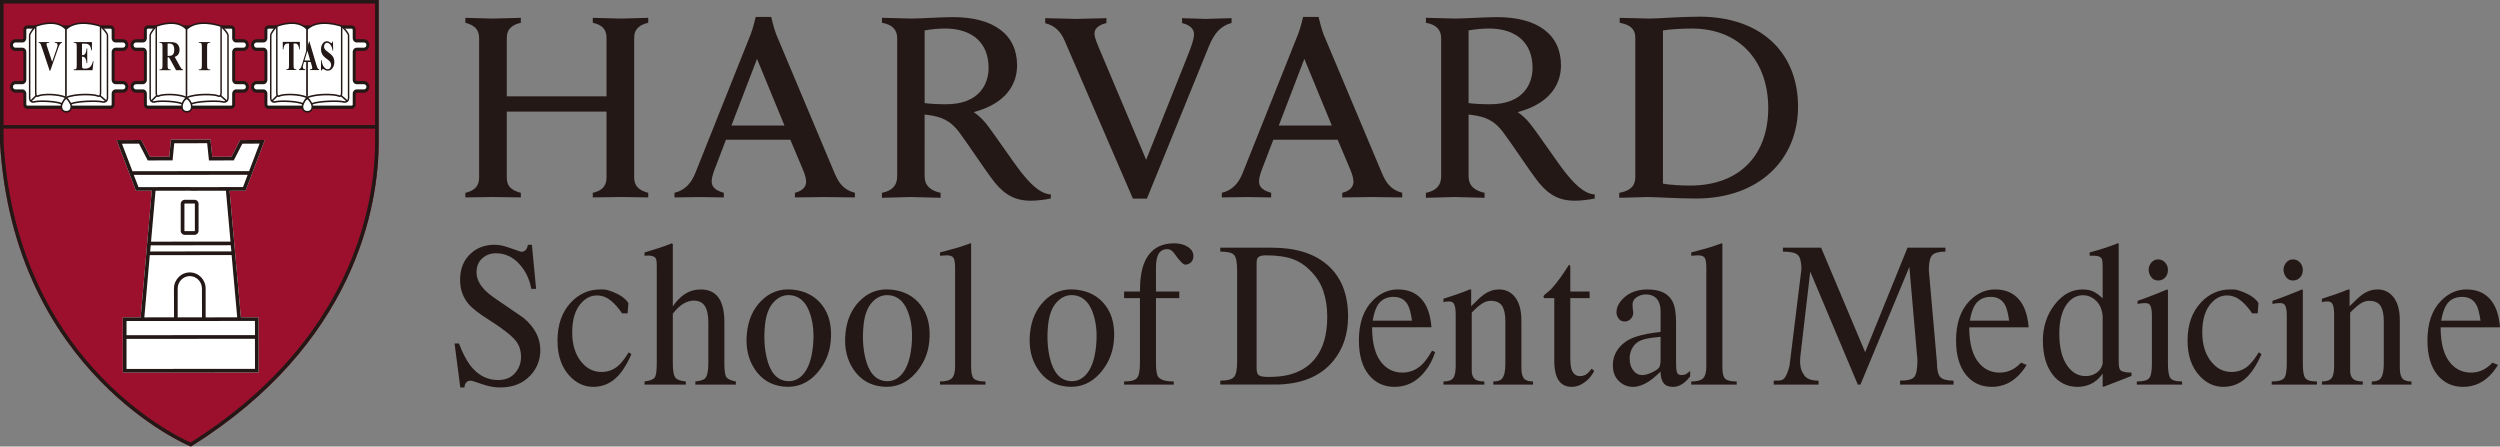 <?xml version="1.0" encoding="utf-8"?>
<!-- Generator: Adobe Illustrator 13.0.0, SVG Export Plug-In . SVG Version: 6.00 Build 14948)  -->
<!DOCTYPE svg PUBLIC "-//W3C//DTD SVG 1.1//EN" "http://www.w3.org/Graphics/SVG/1.1/DTD/svg11.dtd">
<svg version="1.1" id="图层_1" xmlns="http://www.w3.org/2000/svg" xmlns:xlink="http://www.w3.org/1999/xlink" x="0px" y="0px"
	 width="1600.002px" height="285.784px" viewBox="0 0 1600.002 285.784" enable-background="new 0 0 1600.002 285.784"
	 xml:space="preserve">
<rect x="0" y="0" width="1600.002" height="285.784" fill="#808080" stroke="none"/>
<g>
	<path fill="#9C102E" d="M0,0v1.143v89.864C8.647,238.712,121.48,285.51,121.632,285.549l0.542,0.234l0.508-0.322
		c104.045-65.206,119.689-153.02,119.664-194.455V0H0z"/>
	<g>
		<path fill="#FFFFFF" d="M155.769,52.842h-4.629c-0.884,0-1.602-0.791-1.602-1.768V33.33c0-0.986,0.718-1.777,1.602-1.777h4.629
			c1.338,0,2.52-1.152,2.549-2.627c0.039-1.533-1.069-2.783-2.437-2.783h-4.741c-0.884,0-1.602-0.791-1.602-1.768v-5.303
			c0-0.977-0.713-1.768-1.603-1.768H94.645c-0.889,0-1.602,0.791-1.602,1.768v5.303c0,0.977-0.718,1.768-1.602,1.768h-4.39
			c-1.343,0-2.515,1.152-2.549,2.637c-0.039,1.523,1.069,2.773,2.437,2.773h4.502c0.884,0,1.602,0.791,1.602,1.777v17.745
			c0,0.977-0.718,1.768-1.602,1.768h-4.39c-1.343,0-2.515,1.152-2.549,2.637c-0.039,1.533,1.069,2.773,2.437,2.773h4.502
			c0.884,0,1.602,0.791,1.602,1.777v6.836c0,0.977,0.713,1.768,1.602,1.768h53.291c0.89,0,1.603-0.791,1.603-1.768V60.03
			c0-0.986,0.718-1.777,1.602-1.777h4.741c1.367,0,2.476-1.24,2.437-2.773C158.288,53.995,157.106,52.842,155.769,52.842"/>
		<path fill="#231815" d="M147.936,69.678H94.645c-1.406,0-2.544-1.26-2.544-2.813V60.03c0-0.4-0.298-0.732-0.659-0.732h-4.502
			c-0.918,0-1.777-0.4-2.422-1.133c-0.64-0.732-0.977-1.689-0.957-2.715c0.049-2.012,1.616-3.652,3.491-3.652h4.39
			c0.361,0,0.659-0.322,0.659-0.723V33.33c0-0.4-0.298-0.732-0.659-0.732h-4.502c-0.918,0-1.777-0.4-2.422-1.133
			c-0.64-0.732-0.977-1.689-0.957-2.715c0.049-2.002,1.616-3.652,3.491-3.652h4.39c0.361,0,0.659-0.322,0.659-0.723v-5.303
			c0-1.553,1.138-2.813,2.544-2.813h53.291c1.407,0,2.545,1.26,2.545,2.813v5.303c0,0.4,0.298,0.723,0.659,0.723h4.741
			c0.918,0,1.782,0.41,2.417,1.133c0.645,0.742,0.986,1.699,0.962,2.715c-0.049,2.012-1.616,3.652-3.491,3.652h-4.629
			c-0.361,0-0.659,0.332-0.659,0.732v17.745c0,0.4,0.298,0.723,0.659,0.723h4.629c1.875,0,3.442,1.641,3.491,3.652
			c0.024,1.025-0.317,1.982-0.962,2.715c-0.635,0.732-1.499,1.133-2.417,1.133h-4.741c-0.361,0-0.659,0.332-0.659,0.732v6.836
			C150.48,68.418,149.343,69.678,147.936,69.678 M87.052,53.887c-0.864,0-1.587,0.732-1.606,1.621
			c-0.015,0.449,0.137,0.879,0.425,1.201c0.283,0.322,0.664,0.498,1.069,0.498h4.502c1.401,0,2.539,1.27,2.539,2.822v6.836
			c0,0.4,0.298,0.732,0.664,0.732h53.291c0.367,0,0.66-0.332,0.66-0.732V60.03c0-1.553,1.143-2.822,2.544-2.822h4.741
			c0.41,0,0.786-0.176,1.069-0.498c0.288-0.322,0.439-0.752,0.43-1.201c-0.024-0.889-0.747-1.621-1.611-1.621h-4.629
			c-1.401,0-2.544-1.26-2.544-2.813V33.33c0-1.553,1.143-2.813,2.544-2.813h4.629c0.864,0,1.587-0.732,1.611-1.621
			c0.01-0.449-0.142-0.879-0.43-1.211c-0.283-0.322-0.659-0.498-1.069-0.498h-4.741c-1.401,0-2.544-1.26-2.544-2.813v-5.303
			c0-0.4-0.293-0.732-0.66-0.732H94.645c-0.366,0-0.664,0.332-0.664,0.732v5.303c0,1.553-1.138,2.813-2.539,2.813h-4.39
			c-0.864,0-1.587,0.732-1.606,1.611c-0.015,0.459,0.137,0.889,0.425,1.211c0.283,0.322,0.664,0.508,1.069,0.508h4.502
			c1.401,0,2.539,1.26,2.539,2.813v17.745c0,1.553-1.138,2.813-2.539,2.813H87.052z"/>
		<path fill="#FFFFFF" d="M119.4,18.671v43.78c0,0-1.387,1.328-2.612,4.043c-3.569-1.807-14.624-2.109-17.485-1.367
			c-1.05,0.283-1.504,0.293-2.471-0.43c-0.972-0.713-0.718-3.252-0.718-3.252V22.626c0-1.67,3.882-5.898,3.882-5.898
			S112.75,11.308,119.4,18.671"/>
		<path fill="#231815" d="M117.003,67.178l-0.415-0.205c-3.457-1.758-14.473-2.051-17.178-1.328
			c-1.108,0.293-1.709,0.332-2.842-0.508c-1.143-0.84-0.962-3.32-0.923-3.73v-38.79c0-1.777,3.35-5.527,4.019-6.26l0.068-0.068
			l0.093-0.049c0.532-0.215,13.115-5.449,19.907,2.051l0.142,0.156v44.239l-0.161,0.146c-0.02,0.029-1.338,1.318-2.505,3.896
			L117.003,67.178z M104.283,64.239c4.219,0,9.644,0.479,12.285,1.592c0.967-1.992,1.973-3.184,2.358-3.604V18.876
			c-6.108-6.494-17.544-2.148-18.672-1.699c-1.548,1.699-3.667,4.463-3.667,5.439l-0.005,38.878
			c-0.073,0.732-0.044,2.363,0.508,2.773c0.825,0.615,1.133,0.615,2.104,0.361C100.152,64.375,102.047,64.239,104.283,64.239"/>
		<line fill="#FFFFFF" x1="100.372" y1="61.172" x2="96.832" y2="64.698"/>
		<polygon fill="#231815" points="97.145,65.088 96.515,64.317 100.06,60.782 100.685,61.563 		"/>
		<path fill="#FFFFFF" d="M99.996,16.728v42.228c0,1.934,0.317,3.213,2.061,2.295s11.953-1.475,17.344,1.201"/>
		<path fill="#231815" d="M119.21,62.92c-5.229-2.588-15.332-2.061-16.953-1.201c-0.806,0.43-1.426,0.469-1.904,0.137
			c-0.728-0.508-0.825-1.748-0.825-2.9V16.728h0.938v42.228c0,1.162,0.132,1.836,0.391,2.021c0.176,0.117,0.527,0.059,0.996-0.195
			c1.768-0.928,12.183-1.563,17.744,1.191L119.21,62.92z"/>
		<path fill="#FFFFFF" d="M119.4,18.671v43.78c0,0,1.572,1.328,2.979,4.043c4.059-1.807,16.66-2.109,19.912-1.367
			c1.197,0.283,1.715,0.293,2.822-0.43c1.104-0.713,0.811-3.252,0.811-3.252V22.626c0-1.67-4.424-5.898-4.424-5.898
			S126.979,11.308,119.4,18.671"/>
		<path fill="#231815" d="M122.174,67.149l-0.205-0.391c-1.333-2.578-2.842-3.877-2.856-3.896l-0.186-0.156v-0.254V18.427
			l0.161-0.156c7.695-7.471,21.963-2.256,22.559-2.031l0.094,0.029l0.068,0.068c0.766,0.732,4.584,4.482,4.584,6.279v38.79
			c0.049,0.42,0.25,2.9-1.045,3.75c-1.254,0.811-1.924,0.781-3.154,0.488c-3.096-0.723-15.688-0.43-19.639,1.328L122.174,67.149z
			 M119.874,62.208c0.439,0.42,1.597,1.621,2.71,3.652c4.512-1.719,16.637-1.973,19.805-1.23c1.123,0.254,1.514,0.254,2.486-0.381
			c0.674-0.439,0.645-2.178,0.58-2.744v-0.059V22.617c0-0.957-2.426-3.721-4.189-5.42c-1.191-0.42-14.365-4.863-21.392,1.709V62.208
			z"/>
		<line fill="#FFFFFF" x1="141.076" y1="61.172" x2="145.113" y2="64.698"/>
		<polygon fill="#231815" points="144.82,65.118 140.787,61.583 141.363,60.762 145.406,64.297 		"/>
		<path fill="#FFFFFF" d="M141.5,16.728v42.228c0,1.934-0.361,3.213-2.344,2.295s-13.623-1.475-19.756,1.201"/>
		<path fill="#231815" d="M119.571,62.93l-0.342-0.967c6.304-2.744,18.11-2.119,20.108-1.191c0.424,0.195,0.98,0.381,1.273,0.166
			c0.42-0.313,0.42-1.572,0.42-1.982V16.728h0.943v42.228c0,1.104-0.098,2.305-0.84,2.852c-0.518,0.381-1.227,0.361-2.158-0.068
			C137.115,60.87,125.553,60.333,119.571,62.93"/>
		<path fill="#FFFFFF" d="M119.586,62.94c-3.311,1.24-4.902,8.594,0,8.594S122.877,64.581,119.586,62.94"/>
		<path fill="#231815" d="M119.586,72.061c-1.953,0-3.237-1.104-3.521-3.018c-0.356-2.383,1.011-5.713,3.369-6.602l0.176-0.059
			l0.171,0.078c2.207,1.104,3.779,4.375,3.291,6.875C122.74,71.065,121.471,72.061,119.586,72.061 M119.562,63.506
			c-1.616,0.752-2.871,3.33-2.573,5.371c0.151,0.977,0.718,2.139,2.598,2.139c1.44,0,2.324-0.654,2.568-1.895
			C122.525,67.188,121.256,64.483,119.562,63.506"/>
		<path fill="#231815" d="M107.271,36.708v5.049c0,0.967,0.049,1.592,0.137,1.836c0.093,0.254,0.259,0.459,0.493,0.605
			c0.229,0.146,0.669,0.234,1.309,0.234v0.479h-7.153v-0.479c0.645,0,1.084-0.088,1.318-0.234c0.229-0.166,0.386-0.361,0.479-0.605
			c0.093-0.254,0.137-0.869,0.137-1.836V30.068c0-0.977-0.044-1.592-0.137-1.846c-0.093-0.244-0.254-0.449-0.488-0.605
			c-0.234-0.146-0.669-0.225-1.309-0.225v-0.488h6.494c1.689,0,2.925,0.146,3.706,0.449c0.786,0.303,1.431,0.859,1.919,1.67
			c0.493,0.811,0.742,1.758,0.742,2.852c0,1.328-0.371,2.422-1.113,3.291c-0.474,0.547-1.138,0.967-1.987,1.24l3.359,6.094
			c0.439,0.791,0.752,1.279,0.938,1.475c0.283,0.273,0.61,0.43,0.981,0.459v0.479h-4.404l-4.502-8.203H107.271z M107.271,27.871
			v7.891h0.586c0.957,0,1.67-0.107,2.144-0.342c0.474-0.215,0.845-0.625,1.118-1.211c0.273-0.596,0.405-1.357,0.405-2.305
			c0-1.377-0.244-2.393-0.742-3.047c-0.498-0.664-1.304-0.986-2.407-0.986H107.271z"/>
		<path fill="#231815" d="M134.523,44.433v0.479h-7.305v-0.479h0.463c0.406,0,0.732-0.098,0.982-0.293
			c0.176-0.117,0.316-0.332,0.41-0.635c0.072-0.205,0.111-0.771,0.111-1.67V29.99c0-0.928-0.039-1.504-0.111-1.729
			c-0.078-0.234-0.23-0.43-0.465-0.605c-0.225-0.176-0.537-0.264-0.928-0.264h-0.463v-0.488h7.305v0.488h-0.465
			c-0.4,0-0.732,0.098-0.977,0.273c-0.181,0.137-0.322,0.342-0.424,0.645c-0.074,0.225-0.113,0.762-0.113,1.68v11.846
			c0,0.918,0.039,1.494,0.117,1.729c0.084,0.225,0.234,0.43,0.465,0.605c0.233,0.166,0.541,0.264,0.932,0.264H134.523z"/>
		<path fill="#FFFFFF" d="M78.624,52.842h-4.629c-0.884,0-1.597-0.791-1.597-1.768V33.33c0-0.986,0.713-1.777,1.597-1.777h4.629
			c1.343,0,2.515-1.152,2.554-2.627c0.029-1.533-1.069-2.783-2.441-2.783h-4.741c-0.884,0-1.597-0.791-1.597-1.768v-5.303
			c0-0.977-0.713-1.768-1.602-1.768H17.5c-0.884,0-1.602,0.791-1.602,1.768v5.303c0,0.977-0.718,1.768-1.602,1.768h-4.39
			c-1.338,0-2.515,1.152-2.549,2.637c-0.034,1.523,1.074,2.773,2.441,2.773h4.497c0.884,0,1.602,0.791,1.602,1.777v17.745
			c0,0.977-0.718,1.768-1.602,1.768h-4.39c-1.338,0-2.515,1.152-2.549,2.637c-0.034,1.533,1.074,2.773,2.441,2.773h4.497
			c0.884,0,1.602,0.791,1.602,1.777v6.836c0,0.977,0.718,1.768,1.602,1.768h53.297c0.889,0,1.602-0.791,1.602-1.768V60.03
			c0-0.986,0.713-1.777,1.597-1.777h4.741c1.372,0,2.471-1.24,2.441-2.773C81.139,53.995,79.967,52.842,78.624,52.842"/>
		<path fill="#231815" d="M70.797,69.678H17.5c-1.401,0-2.544-1.26-2.544-2.813V60.03c0-0.4-0.293-0.732-0.659-0.732H9.8
			c-0.923,0-1.782-0.4-2.422-1.133c-0.645-0.732-0.986-1.689-0.957-2.715c0.044-2.012,1.611-3.652,3.486-3.652h4.39
			c0.366,0,0.659-0.322,0.659-0.723V33.33c0-0.4-0.293-0.732-0.659-0.732H9.8c-0.923,0-1.782-0.4-2.422-1.133
			c-0.645-0.732-0.986-1.689-0.957-2.715c0.044-2.002,1.611-3.652,3.486-3.652h4.39c0.366,0,0.659-0.322,0.659-0.723v-5.303
			c0-1.553,1.143-2.813,2.544-2.813h53.297c1.406,0,2.544,1.26,2.544,2.813v5.303c0,0.4,0.293,0.723,0.654,0.723h4.741
			c0.918,0,1.777,0.41,2.422,1.133c0.645,0.742,0.981,1.699,0.957,2.715c-0.049,2.012-1.611,3.652-3.491,3.652h-4.629
			c-0.361,0-0.654,0.332-0.654,0.732v17.745c0,0.4,0.293,0.723,0.654,0.723h4.629c1.88,0,3.442,1.641,3.491,3.652
			c0.024,1.025-0.313,1.982-0.957,2.715s-1.504,1.133-2.422,1.133h-4.741c-0.361,0-0.654,0.332-0.654,0.732v6.836
			C73.341,68.418,72.203,69.678,70.797,69.678 M9.907,53.887c-0.859,0-1.587,0.732-1.611,1.621c-0.005,0.449,0.146,0.879,0.43,1.201
			S9.39,57.208,9.8,57.208h4.497c1.401,0,2.544,1.27,2.544,2.822v6.836c0,0.4,0.293,0.732,0.659,0.732h53.297
			c0.361,0,0.659-0.332,0.659-0.732V60.03c0-1.553,1.138-2.822,2.539-2.822h4.741c0.41,0,0.791-0.176,1.074-0.498
			s0.435-0.752,0.425-1.201c-0.024-0.889-0.742-1.621-1.611-1.621h-4.629c-1.401,0-2.539-1.26-2.539-2.813V33.33
			c0-1.553,1.138-2.813,2.539-2.813h4.629c0.869,0,1.587-0.732,1.611-1.621c0.01-0.449-0.142-0.879-0.425-1.211
			c-0.283-0.322-0.664-0.498-1.074-0.498h-4.741c-1.401,0-2.539-1.26-2.539-2.813v-5.303c0-0.4-0.298-0.732-0.659-0.732H17.5
			c-0.366,0-0.659,0.332-0.659,0.732v5.303c0,1.553-1.143,2.813-2.544,2.813h-4.39c-0.859,0-1.587,0.732-1.611,1.611
			c-0.005,0.459,0.146,0.889,0.43,1.211S9.39,30.517,9.8,30.517h4.497c1.401,0,2.544,1.26,2.544,2.813v17.745
			c0,1.553-1.143,2.813-2.544,2.813H9.907z"/>
		<path fill="#FFFFFF" d="M42.447,62.657c-3.355,1.289-4.962,8.877,0,8.877C47.402,71.534,45.771,64.356,42.447,62.657"/>
		<path fill="#231815" d="M42.447,72.061c-1.969,0-3.262-1.123-3.555-3.066c-0.367-2.422,1.035-5.928,3.398-6.826l0.176-0.068
			l0.17,0.088c2.252,1.143,3.834,4.531,3.32,7.109C45.615,71.045,44.332,72.061,42.447,72.061 M42.422,63.233
			c-1.65,0.771-2.924,3.467-2.602,5.586c0.15,1.006,0.727,2.197,2.627,2.197c1.445,0,2.344-0.674,2.592-1.943
			C45.436,67.061,44.156,64.249,42.422,63.233"/>
		<path fill="#FFFFFF" d="M42.256,18.671v43.78c0,0-1.381,1.328-2.611,4.043c-3.564-1.807-14.63-2.109-17.481-1.367
			c-1.055,0.283-1.509,0.293-2.48-0.43c-0.967-0.713-0.708-3.252-0.708-3.252V22.626c0-1.67,3.882-5.898,3.882-5.898
			S35.602,11.308,42.256,18.671"/>
		<path fill="#231815" d="M39.863,67.178l-0.414-0.205c-3.457-1.758-14.474-2.051-17.179-1.328
			c-1.113,0.293-1.719,0.332-2.847-0.508c-1.138-0.84-0.962-3.32-0.923-3.73v-38.79c0-1.777,3.35-5.527,4.019-6.26l0.073-0.068
			l0.093-0.049c0.532-0.215,13.115-5.449,19.908,2.051l0.137,0.156v44.239l-0.166,0.146c-0.01,0.029-1.334,1.318-2.5,3.896
			L39.863,67.178z M27.144,64.239c4.214,0,9.64,0.479,12.286,1.592c0.967-1.992,1.972-3.184,2.357-3.604V18.876
			c-6.113-6.494-17.549-2.148-18.677-1.699c-1.543,1.699-3.667,4.463-3.667,5.439l-0.005,38.878
			c-0.068,0.732-0.039,2.363,0.508,2.773c0.825,0.615,1.133,0.615,2.104,0.361C23.013,64.375,24.907,64.239,27.144,64.239"/>
		<line fill="#FFFFFF" x1="23.228" y1="61.172" x2="19.683" y2="64.698"/>
		<polygon fill="#231815" points="20,65.088 19.375,64.317 22.915,60.782 23.545,61.563 		"/>
		<path fill="#FFFFFF" d="M22.856,16.728v42.228c0,1.934,0.313,3.213,2.056,2.295s11.959-1.475,17.344,1.201"/>
		<path fill="#231815" d="M42.065,62.92c-5.229-2.588-15.332-2.061-16.953-1.201c-0.801,0.43-1.426,0.469-1.904,0.137
			c-0.728-0.508-0.825-1.748-0.825-2.9V16.728h0.942v42.228c0,1.162,0.127,1.836,0.391,2.021c0.171,0.117,0.527,0.059,0.996-0.195
			c1.763-0.928,12.183-1.563,17.735,1.191L42.065,62.92z"/>
		<path fill="#FFFFFF" d="M42.256,18.671v43.78c0,0,1.578,1.328,2.979,4.043c4.059-1.807,16.661-2.109,19.913-1.367
			c1.196,0.283,1.714,0.293,2.822-0.43c1.104-0.713,0.811-3.252,0.811-3.252V22.626c0-1.67-4.419-5.898-4.419-5.898
			S49.834,11.308,42.256,18.671"/>
		<path fill="#231815" d="M45.029,67.149l-0.205-0.391c-1.338-2.598-2.836-3.877-2.855-3.896l-0.182-0.156V18.427l0.156-0.156
			c7.695-7.471,21.964-2.256,22.564-2.031l0.088,0.029l0.068,0.068c0.771,0.732,4.59,4.482,4.59,6.279v38.79
			c0.044,0.42,0.244,2.9-1.045,3.75c-1.255,0.811-1.924,0.781-3.154,0.488c-3.096-0.723-15.694-0.43-19.648,1.328L45.029,67.149z
			 M42.73,62.208c0.439,0.42,1.602,1.621,2.709,3.652c4.518-1.719,16.637-1.973,19.806-1.23c1.128,0.254,1.519,0.254,2.485-0.381
			c0.679-0.439,0.649-2.178,0.581-2.744l-0.005-0.059V22.617c0-0.957-2.422-3.721-4.18-5.42c-1.196-0.42-14.371-4.863-21.396,1.709
			V62.208z"/>
		<line fill="#FFFFFF" x1="63.932" y1="61.172" x2="67.97" y2="64.698"/>
		<polygon fill="#231815" points="67.677,65.118 63.639,61.583 64.225,60.762 68.263,64.297 		"/>
		<path fill="#FFFFFF" d="M64.361,16.728v42.228c0,1.934-0.361,3.213-2.344,2.295c-1.992-0.918-13.629-1.475-19.762,1.201"/>
		<path fill="#231815" d="M42.428,62.93l-0.342-0.967c6.303-2.744,18.11-2.119,20.107-1.191c0.425,0.195,0.986,0.381,1.279,0.166
			c0.42-0.313,0.42-1.572,0.42-1.982V16.728h0.938v42.228c0,1.104-0.098,2.305-0.84,2.852c-0.518,0.381-1.221,0.361-2.158-0.068
			C59.977,60.87,48.414,60.333,42.428,62.93"/>
		<path fill="#231815" d="M39.609,26.904v0.488c-0.502,0.107-0.961,0.459-1.361,1.055c-0.283,0.439-0.719,1.475-1.289,3.125
			l-4.814,13.76h-0.338l-4.79-14.316c-0.576-1.738-0.967-2.744-1.162-3.057c-0.195-0.293-0.566-0.479-1.108-0.566v-0.488h6.705
			v0.488h-0.234c-0.602,0-1.016,0.098-1.231,0.293c-0.161,0.137-0.239,0.332-0.239,0.586c0,0.156,0.029,0.352,0.084,0.566
			c0.053,0.215,0.244,0.801,0.557,1.738l2.979,8.975l2.758-7.979c0.332-0.967,0.533-1.611,0.61-1.943
			c0.079-0.332,0.112-0.605,0.112-0.84c0-0.254-0.053-0.498-0.166-0.703c-0.112-0.195-0.268-0.361-0.482-0.469
			c-0.293-0.146-0.689-0.225-1.173-0.225v-0.488H39.609z"/>
		<path fill="#231815" d="M52.472,27.939v7.334h0.278c0.889,0,1.533-0.361,1.924-1.074c0.4-0.723,0.654-1.777,0.767-3.174h0.391
			v9.434H55.44c-0.083-1.035-0.259-1.875-0.522-2.529s-0.571-1.094-0.923-1.318c-0.347-0.225-0.859-0.342-1.523-0.342v5.078
			c0,0.986,0.029,1.592,0.098,1.816c0.063,0.215,0.19,0.4,0.366,0.537c0.181,0.156,0.469,0.215,0.869,0.215h0.83
			c1.309,0,2.354-0.381,3.14-1.162s1.353-1.973,1.694-3.564h0.386l-0.635,5.723H47.145v-0.479h0.463c0.4,0,0.732-0.098,0.982-0.293
			c0.176-0.117,0.312-0.332,0.41-0.635c0.072-0.205,0.111-0.771,0.111-1.67V29.99c0-0.811-0.014-1.318-0.053-1.504
			c-0.068-0.313-0.195-0.547-0.377-0.713c-0.264-0.254-0.619-0.381-1.074-0.381h-0.463v-0.488h11.699v5.332h-0.391
			c-0.205-1.309-0.479-2.236-0.84-2.813c-0.366-0.557-0.874-0.977-1.533-1.24c-0.386-0.166-1.108-0.244-2.163-0.244H52.472z"/>
		<path fill="#FFFFFF" d="M232.908,52.842h-4.625c-0.884,0-1.602-0.791-1.602-1.768V33.33c0-0.986,0.718-1.777,1.602-1.777h4.625
			c1.342,0,2.52-1.152,2.549-2.627c0.039-1.533-1.064-2.783-2.433-2.783h-4.741c-0.884,0-1.602-0.791-1.602-1.768v-5.303
			c0-0.977-0.717-1.768-1.602-1.768h-53.296c-0.884,0-1.602,0.791-1.602,1.768v5.303c0,0.977-0.713,1.768-1.602,1.768h-4.385
			c-1.343,0-2.515,1.152-2.554,2.637c-0.034,1.523,1.074,2.773,2.441,2.773h4.497c0.889,0,1.602,0.791,1.602,1.777v17.745
			c0,0.977-0.713,1.768-1.602,1.768h-4.385c-1.343,0-2.515,1.152-2.554,2.637c-0.034,1.533,1.074,2.773,2.441,2.773h4.497
			c0.889,0,1.602,0.791,1.602,1.777v6.836c0,0.977,0.718,1.768,1.602,1.768h53.296c0.885,0,1.602-0.791,1.602-1.768V60.03
			c0-0.986,0.718-1.777,1.602-1.777h4.741c1.368,0,2.472-1.24,2.433-2.773C235.428,53.995,234.25,52.842,232.908,52.842"/>
		<path fill="#231815" d="M225.08,69.678h-53.296c-1.396,0-2.539-1.26-2.539-2.813V60.03c0-0.4-0.298-0.732-0.664-0.732h-4.497
			c-0.923,0-1.782-0.4-2.417-1.133c-0.645-0.732-0.986-1.689-0.962-2.715c0.044-2.012,1.616-3.652,3.491-3.652h4.385
			c0.366,0,0.664-0.322,0.664-0.723V33.33c0-0.4-0.298-0.732-0.664-0.732h-4.497c-0.923,0-1.782-0.4-2.417-1.133
			c-0.645-0.732-0.986-1.689-0.962-2.715c0.044-2.002,1.616-3.652,3.491-3.652h4.385c0.366,0,0.664-0.322,0.664-0.723v-5.303
			c0-1.553,1.143-2.813,2.539-2.813h53.296c1.402,0,2.545,1.26,2.545,2.813v5.303c0,0.4,0.293,0.723,0.658,0.723h4.741
			c0.918,0,1.772,0.41,2.423,1.133c0.639,0.742,0.977,1.699,0.957,2.715c-0.049,2.012-1.617,3.652-3.496,3.652h-4.625
			c-0.365,0-0.658,0.332-0.658,0.732v17.745c0,0.4,0.293,0.723,0.658,0.723h4.625c1.879,0,3.447,1.641,3.496,3.652
			c0.02,1.025-0.318,1.982-0.957,2.715c-0.645,0.732-1.505,1.133-2.423,1.133h-4.741c-0.365,0-0.658,0.332-0.658,0.732v6.836
			C227.625,68.418,226.482,69.678,225.08,69.678 M164.196,53.887c-0.869,0-1.592,0.732-1.611,1.621
			c-0.01,0.449,0.142,0.879,0.43,1.201c0.278,0.322,0.664,0.498,1.069,0.498h4.497c1.406,0,2.544,1.27,2.544,2.822v6.836
			c0,0.4,0.298,0.732,0.659,0.732h53.296c0.361,0,0.66-0.332,0.66-0.732V60.03c0-1.553,1.143-2.822,2.543-2.822h4.741
			c0.405,0,0.786-0.176,1.075-0.498c0.283-0.322,0.43-0.752,0.42-1.201c-0.02-0.889-0.742-1.621-1.611-1.621h-4.625
			c-1.4,0-2.543-1.26-2.543-2.813V33.33c0-1.553,1.143-2.813,2.543-2.813h4.625c0.869,0,1.592-0.732,1.611-1.621
			c0.01-0.449-0.137-0.879-0.42-1.211c-0.289-0.322-0.67-0.498-1.075-0.498h-4.741c-1.4,0-2.543-1.26-2.543-2.813v-5.303
			c0-0.4-0.299-0.732-0.66-0.732h-53.296c-0.361,0-0.659,0.332-0.659,0.732v5.303c0,1.553-1.138,2.813-2.544,2.813h-4.385
			c-0.869,0-1.592,0.732-1.611,1.611c-0.01,0.459,0.142,0.889,0.43,1.211c0.278,0.322,0.664,0.508,1.069,0.508h4.497
			c1.406,0,2.544,1.26,2.544,2.813v17.745c0,1.553-1.138,2.813-2.544,2.813H164.196z"/>
		<path fill="#FFFFFF" d="M196.726,62.94c-3.311,1.24-4.897,8.594,0,8.594C201.628,71.534,200.021,64.581,196.726,62.94"/>
		<path fill="#231815" d="M196.726,72.061c-1.953,0-3.232-1.104-3.516-3.018c-0.356-2.383,1.006-5.713,3.369-6.602l0.176-0.059
			l0.166,0.078c2.207,1.104,3.779,4.375,3.291,6.875C199.885,71.065,198.61,72.061,196.726,72.061 M196.706,63.506
			c-1.616,0.752-2.876,3.33-2.568,5.371c0.146,0.977,0.708,2.139,2.588,2.139c1.445,0,2.329-0.654,2.573-1.895
			C199.67,67.188,198.405,64.483,196.706,63.506"/>
		<path fill="#FFFFFF" d="M196.56,18.671v43.78c0,0-1.377,1.328-2.612,4.043c-3.564-1.807-14.624-2.109-17.48-1.367
			c-1.055,0.283-1.509,0.293-2.48-0.43c-0.962-0.713-0.708-3.252-0.708-3.252V22.626c0-1.67,3.877-5.898,3.877-5.898
			S189.909,11.308,196.56,18.671"/>
		<path fill="#231815" d="M197.033,18.447l-0.142-0.156c-6.787-7.5-19.37-2.266-19.902-2.051l-0.093,0.049l-0.068,0.068
			c-0.669,0.732-4.023,4.482-4.023,6.26v38.79c-0.039,0.41-0.22,2.891,0.923,3.73c1.133,0.84,1.738,0.801,2.847,0.508
			c2.71-0.723,13.721-0.43,17.178,1.328l0.415,0.205l0.2-0.449c1.167-2.578,2.49-3.867,2.505-3.896l0.161-0.146V39.169
			c-0.195,0.127-0.459,0.127-0.669,0c-0.083,0.049-0.171,0.068-0.273,0.068v22.989c-0.386,0.42-1.392,1.611-2.363,3.604
			c-2.642-1.113-8.066-1.592-12.285-1.592c-2.231,0-4.126,0.137-5.088,0.391c-0.967,0.254-1.279,0.254-2.1-0.361
			c-0.552-0.41-0.581-2.041-0.508-2.773V22.617c0-0.977,2.124-3.74,3.672-5.439c1.133-0.449,12.563-4.795,18.672,1.699v13.438
			c0.2-0.352,0.649-0.342,0.942-0.088V18.447z"/>
		<line fill="#FFFFFF" x1="177.536" y1="61.172" x2="173.986" y2="64.698"/>
		<polygon fill="#231815" points="174.304,65.088 173.679,64.317 177.224,60.782 177.849,61.563 		"/>
		<path fill="#FFFFFF" d="M177.155,16.728v42.228c0,1.934,0.322,3.213,2.061,2.295c1.743-0.918,11.963-1.475,17.344,1.201"/>
		<path fill="#231815" d="M196.369,62.92c-5.229-2.588-15.327-2.061-16.948-1.201c-0.806,0.43-1.431,0.469-1.904,0.137
			c-0.732-0.508-0.83-1.748-0.83-2.9V16.728h0.942v42.228c0,1.162,0.132,1.836,0.391,2.021c0.171,0.117,0.527,0.059,0.991-0.195
			c1.768-0.928,12.188-1.563,17.744,1.191L196.369,62.92z"/>
		<path fill="#FFFFFF" d="M196.56,18.671v43.78c0,0,1.577,1.328,2.979,4.043c4.058-1.807,16.66-2.109,19.917-1.367
			c1.196,0.283,1.715,0.293,2.818-0.43c1.104-0.713,0.811-3.252,0.811-3.252V22.626c0-1.67-4.42-5.898-4.42-5.898
			S204.138,11.308,196.56,18.671"/>
		<path fill="#231815" d="M223.557,61.407v-38.79c0-1.797-3.823-5.547-4.585-6.27l-0.068-0.078l-0.088-0.029
			c-0.605-0.225-14.873-5.439-22.563,2.031l-0.161,0.156v13.887c0.2-0.352,0.649-0.342,0.942-0.088v-13.32
			c7.026-6.572,20.2-2.129,21.392-1.709c1.768,1.699,4.19,4.463,4.19,5.42v38.829l0.004,0.059c0.064,0.566,0.094,2.305-0.586,2.744
			c-0.961,0.635-1.357,0.635-2.48,0.381c-3.169-0.742-15.293-0.488-19.81,1.23c-1.108-2.031-2.266-3.232-2.71-3.652V39.169
			c-0.195,0.127-0.459,0.127-0.669,0c-0.083,0.049-0.171,0.068-0.273,0.068v23.204v0.264l0.186,0.156
			c0.015,0.02,1.523,1.309,2.852,3.896l0.205,0.391l0.381-0.176c3.955-1.758,16.548-2.051,19.644-1.328
			c1.227,0.293,1.9,0.322,3.15-0.488C223.807,64.307,223.602,61.827,223.557,61.407"/>
		<line fill="#FFFFFF" x1="218.234" y1="61.172" x2="222.273" y2="64.698"/>
		<polygon fill="#231815" points="221.98,65.118 217.941,61.583 218.527,60.762 222.565,64.297 		"/>
		<path fill="#FFFFFF" d="M218.664,16.728v42.228c0,1.934-0.361,3.213-2.344,2.295c-1.987-0.918-13.623-1.475-19.761,1.201"/>
		<path fill="#231815" d="M196.735,62.93l-0.347-0.967c6.304-2.744,18.115-2.119,20.112-1.191c0.42,0.195,0.986,0.381,1.274,0.166
			c0.42-0.313,0.42-1.572,0.42-1.982V16.728h0.938v42.228c0,1.104-0.103,2.305-0.84,2.852c-0.518,0.381-1.221,0.361-2.158-0.068
			C214.274,60.87,202.717,60.333,196.735,62.93"/>
		<path fill="#231815" d="M191.911,26.816v4.873h-0.322c-0.195-1.123-0.405-1.934-0.64-2.422c-0.234-0.498-0.552-0.889-0.962-1.182
			c-0.225-0.156-0.625-0.234-1.191-0.234h-0.908v13.896c0,0.918,0.034,1.494,0.107,1.719c0.063,0.234,0.2,0.439,0.4,0.605
			c0.2,0.176,0.474,0.264,0.825,0.264h0.4v0.488h-6.372v-0.488h0.405c0.352,0,0.635-0.098,0.85-0.283
			c0.156-0.117,0.278-0.332,0.371-0.635c0.063-0.215,0.098-0.771,0.098-1.67V27.851h-0.884c-0.82,0-1.411,0.254-1.782,0.762
			c-0.522,0.723-0.854,1.748-0.986,3.076h-0.342v-4.873H191.911z"/>
		<path fill="#231815" d="M198.854,39.697h-4.297l-0.518,1.758c-0.166,0.576-0.249,1.064-0.249,1.445
			c0,0.498,0.142,0.879,0.415,1.113c0.161,0.146,0.557,0.254,1.191,0.322v0.488h-4.043v-0.488c0.435-0.098,0.791-0.371,1.074-0.801
			c0.278-0.439,0.63-1.357,1.04-2.725l4.355-14.375h0.171l4.39,14.775c0.42,1.396,0.762,2.275,1.03,2.646
			c0.205,0.273,0.488,0.43,0.864,0.479v0.488h-5.889v-0.488h0.244c0.469,0,0.801-0.098,0.991-0.293
			c0.137-0.146,0.195-0.342,0.195-0.605c0-0.166-0.015-0.332-0.049-0.498c-0.01-0.078-0.103-0.41-0.269-0.996L198.854,39.697z
			 M198.552,38.71l-1.816-6.201l-1.865,6.201H198.552z"/>
		<path fill="#231815" d="M213.117,26.396l0.098,6.006h-0.366c-0.176-1.504-0.605-2.715-1.279-3.633
			c-0.679-0.908-1.416-1.377-2.202-1.377c-0.61,0-1.094,0.244-1.45,0.732c-0.356,0.479-0.537,1.035-0.537,1.66
			c0,0.4,0.068,0.752,0.19,1.064c0.171,0.42,0.449,0.83,0.835,1.24c0.283,0.293,0.933,0.811,1.948,1.553
			c1.426,1.035,2.383,2.012,2.881,2.93c0.488,0.928,0.737,1.973,0.737,3.164c0,1.504-0.4,2.803-1.191,3.887
			s-1.797,1.621-3.018,1.621c-0.386,0-0.752-0.049-1.089-0.166c-0.342-0.117-0.767-0.332-1.284-0.645
			c-0.283-0.186-0.522-0.273-0.708-0.273c-0.156,0-0.317,0.088-0.493,0.273c-0.171,0.176-0.313,0.439-0.42,0.801h-0.332v-6.797
			h0.332c0.264,1.914,0.767,3.369,1.519,4.375c0.752,0.996,1.558,1.504,2.427,1.504c0.674,0,1.206-0.264,1.602-0.811
			c0.4-0.537,0.601-1.162,0.601-1.885c0-0.42-0.078-0.83-0.229-1.23s-0.386-0.781-0.693-1.143c-0.313-0.352-0.869-0.82-1.655-1.396
			c-1.108-0.811-1.904-1.494-2.388-2.061c-0.483-0.576-0.854-1.201-1.113-1.904c-0.264-0.693-0.391-1.465-0.391-2.305
			c0-1.436,0.352-2.656,1.064-3.662c0.713-1.016,1.611-1.523,2.69-1.523c0.396,0,0.781,0.068,1.152,0.215
			c0.278,0.107,0.62,0.303,1.03,0.596c0.4,0.283,0.684,0.43,0.845,0.43c0.156,0,0.278-0.068,0.366-0.215
			c0.093-0.146,0.176-0.479,0.254-1.025H213.117z"/>
	</g>
	<path fill="#231815" d="M0,0v1.143v89.864C8.647,238.712,121.48,285.51,121.632,285.549l0.542,0.234l0.508-0.322
		c104.045-65.206,119.689-153.02,119.664-194.455V0H0z M240.057,2.275V80.03H2.285L2.29,2.275H240.057z M121.974,283.225
		c-0.728-0.322-2.173-0.986-4.229-2.021C96.295,270.354,9.78,219.015,2.285,90.938v-8.633h237.771v8.701
		C240.031,131.866,224.793,218.478,121.974,283.225z"/>
	<polygon fill="#FFFFFF" points="157.17,122.061 166.472,97.51 169.46,89.649 169.45,89.649 169.465,89.6 153.654,89.629 
		148.171,100.323 135.846,100.372 134.699,89.327 122.071,89.327 109.4,89.366 108.336,100.323 96.017,100.352 90.44,89.6 
		79.093,89.649 74.679,89.649 74.684,89.668 74.635,89.668 87.018,122.09 96.52,122.042 97.154,122.042 90.03,203.078 
		78.604,203.117 78.648,237.228 78.648,238.41 78.648,238.41 78.648,238.449 122.066,238.449 122.066,238.458 164.143,238.41 
		165.495,238.41 165.495,238.41 165.539,238.41 165.495,203.683 165.495,203.126 165.495,203.126 165.495,203.078 154.162,203.117 
		147.311,126.27 146.945,122.1 	"/>
	<g>
		<path fill="#231815" d="M157.17,122.061l9.302-24.551l2.988-7.861h-0.01l0.015-0.049l-15.811,0.029l-5.483,10.693l-12.325,0.049
			l-1.146-11.045h-12.628L109.4,89.366l-1.064,10.957l-12.319,0.029L90.44,89.6l-11.348,0.049h-4.414l0.005,0.02h-0.049
			l12.383,32.422l9.502-0.049h0.635l-7.124,81.036l-11.426,0.039l0.044,34.111v1.182l0,0v0.039h43.418v0.01l42.076-0.049h1.353l0,0
			h0.044l-0.044-34.727v-0.557l0,0v-0.049l-11.333,0.039l-6.852-76.847l-0.365-4.17L157.17,122.061z M163.161,205.392l0.039,9.102
			h-41.129l-39.673,0.039h-1.421v-9.092h41.094l39.669-0.049H163.161z M85.606,111.915h36.465l27.096-0.049h9.336l-2.959,7.861
			l-32.354,0.039h-1.118l0,0l0,0v-0.039l-33.433,0.029l-2.183-5.615L85.606,111.915z M122.071,203.078l-8.354,0.039V184.64
			c0.01-4.365,3.486-7.92,7.754-7.93c4.273,0.01,7.754,3.564,7.764,7.93l0.045,18.115c0,0.107,0,0.215,0,0.322H122.071z
			 M163.2,236.085h-41.134l-41.089,0.039v-19.268h41.094l41.09-0.039L163.2,236.085z M151.813,203.078l-19.526,0.049h-0.674V184.64
			c0-5.674-4.551-10.293-10.143-10.303c-5.586,0.01-10.132,4.629-10.137,10.303l0.044,17.793c0,0.215,0,0.43,0,0.645l-17.813,0.039
			h-1.187l3.481-39.844h26.211l26.168-0.039l3.398,37.891L151.813,203.078z M148.082,160.91h-26.011l-24.292,0.049h-1.675
			l0.352-3.965h25.615l25.61-0.049l0.371,3.662L148.082,160.91z M147.525,154.621h-25.454l-23.774,0.049h-1.636l2.886-32.579
			l22.524-0.049v0.059l22.524-0.049l2.691,29.874L147.525,154.621z M132.58,91.651l1.156,11.045l15.875-0.029l5.488-10.693
			l8.188-0.049h2.817l-6.685,17.617h-37.35l-37.305,0.029l-6.704-17.598l10.942-0.029l5.562,10.752l15.889-0.049l1.06-10.957h10.557
			L132.58,91.651z"/>
		<path fill="#231815" d="M124.523,127.872h-6.305c-1.411,0.01-2.559,1.152-2.563,2.549v17.335c0.005,1.396,1.152,2.539,2.563,2.549
			h6.305c1.41-0.01,2.559-1.152,2.563-2.549V130.42C127.082,129.024,125.934,127.881,124.523,127.872z M118.033,130.42
			c0-0.088,0.093-0.176,0.186-0.176h6.305c0.092,0,0.186,0.088,0.186,0.176v17.335c0,0.088-0.094,0.176-0.186,0.176h-6.305
			c-0.093,0-0.186-0.088-0.186-0.176V130.42z"/>
	</g>
</g>
<g>
	<g>
		<g>
			<path fill="#231815" d="M681.325,25.937c-2.417-5.566-6.118-9.619-12.402-11.074V11.63c3.901,0,16.885,0.479,19.868,0.479
				c2.749,0,15.317-0.479,19.326-0.479v3.154c-3.555,0.723-7.637,2.793-7.637,6.602c0,2.705,1.602,6.426,4.59,13.408l28.478,67.452
				l26.953-67.579c2.1-5.469,3.672-9.648,3.672-12.881c0-3.594-3.193-6.025-7.656-7.002V11.63c3.564,0,12.236,0.479,14.99,0.479
				c2.5,0,12.798-0.479,16.709-0.479v3.057c-6.719,1.895-10.83,5.918-14.561,15.029l-39.629,97.403h-8.966L681.325,25.937z"/>
			<path fill="#231815" d="M297.825,123.418c5.171-1.23,8.809-3.682,8.809-9.795V24.345c0-5.859-3.384-8.301-8.809-9.766v-3.164
				c2.715,0,14.414,0.469,17.266,0.469c3.276,0,15.542-0.469,18.237-0.469v3.164c-5.166,1.221-8.988,3.662-8.988,9.766v37.296
				h63.843V24.345c0-6.104-3.403-8.545-8.799-9.766v-3.164c2.695,0,14.746,0.469,18.018,0.469c2.832,0,14.795-0.469,17.472-0.469
				v3.164c-5.177,1.221-9.005,3.662-9.005,9.766v89.278c0,5.869,3.594,8.32,9.005,9.795v2.92c-2.677,0-14.64-0.244-17.472-0.244
				c-3.271,0-15.322,0.244-18.018,0.244v-2.92c5.137-1.23,8.799-3.682,8.799-9.795V71.436H324.34v42.188
				c0,6.113,3.584,8.32,8.988,9.795v2.92c-2.695,0-14.961-0.244-18.237-0.244c-2.852,0-14.551,0.244-17.266,0.244V123.418z"/>
			<path fill="#231815" d="M1064.293,117.53c3.999,0.762,11.392,1.24,17.217,1.24c32.999,0,50.167-20.693,50.167-49.551
				c0-29.913-18.12-50.958-48.966-50.958c-6.299,0-14.175,0.479-18.418,1.211V117.53z M1036.329,123.418
				c6.626-1.23,10.278-3.975,10.278-10.273v-88.8c0-6.123-3.594-8.545-10-9.766v-3.164c3.682,0,15.688,0.469,19.023,0.469
				c5.361,0,20.342-1.221,31.997-1.221c39.273,0,63.121,22.842,63.121,57.599c0,33.77-24.814,58.789-65.309,58.789
				c-11.675,0-25.522-0.957-30.942-0.957c-3.296,0-14.492,0.488-18.169,0.488V123.418z"/>
			<path fill="#231815" d="M591.759,65.977c3.501,0.488,8.667,0.742,13.794,0.742c20.66,0,27.145-12.393,27.145-23.331
				c0-15.547-9.932-25.146-28.028-25.146c-3.726,0-9.16,0.498-12.91,1.23V65.977z M591.759,112.813
				c0,5.928,3.608,9.131,10.225,10.605v3.164c-3.687,0-15.703-0.488-19.16-0.488c-2.915,0-14.697,0.488-18.379,0.488v-3.164
				c6.143-1.221,9.766-4.424,9.766-10.605V24.648c0-5.42-2.813-8.848-9.756-10.068v-3.184c3.691,0,15.332,0.488,18.599,0.488
				c5.405,0,20.718-0.938,26.754-0.938c26.416,0,41.123,11.377,41.123,30.859c0,15.333-10.972,25.655-27.809,29.933
				c0,0,3.818,2.314,7.657,6.982c4.663,5.703,17.529,24.883,22.734,31.465c5.195,6.572,11.87,13.926,18.999,14.258v2.588
				c-3.418,0.771-8.892,1.426-13.066,1.426c-9.009,0-16.157-3.281-23.115-12.061c-5.996-7.627-16.49-23.818-22.5-31.826
				c-3.838-5.078-8.468-9.063-16.969-10.518c-1.67-0.303-3.247-0.537-5.103-0.742V112.813z"/>
			<path fill="#231815" d="M939.897,65.977c3.53,0.488,8.667,0.742,13.799,0.742c20.664,0,27.129-12.393,27.129-23.331
				c0-15.547-9.937-25.146-27.998-25.146c-3.76,0-9.17,0.498-12.93,1.23V65.977z M939.897,112.813
				c0,5.928,3.604,9.131,10.234,10.605v3.164c-3.687,0-15.684-0.488-19.136-0.488c-2.974,0-14.717,0.488-18.418,0.488v-3.164
				c6.133-1.221,9.766-4.424,9.766-10.605V24.648c0-5.42-2.842-8.848-9.746-10.068v-3.184c3.705,0,15.308,0.488,18.604,0.488
				c5.405,0,20.713-0.938,26.714-0.938c26.465,0,41.118,11.377,41.118,30.859c0,15.333-10.938,25.655-27.788,29.933
				c0,0,3.838,2.314,7.646,6.982c4.707,5.703,17.573,24.883,22.755,31.465c5.219,6.572,11.885,13.926,18.975,14.258v2.588
				c-3.364,0.771-8.867,1.426-13.004,1.426c-9.027,0-16.205-3.281-23.149-12.061c-5.996-7.627-16.45-23.818-22.51-31.826
				c-3.843-5.078-8.457-9.063-16.938-10.518c-1.694-0.303-3.257-0.537-5.122-0.742V112.813z"/>
			<path fill="#231815" d="M502.07,80.362l-17.583-42.677l-16.372,42.677H502.07z M431.67,123.399
				c6.992-1.709,10.825-6.416,13.374-12.734l35.366-88.634c1.499-3.662,3.252-11.211,3.252-11.211h9.893
				c0,0,1.772,7.559,3.242,11.24l37.369,88.858c2.666,6.123,5.552,10.527,12.974,12.48l-0.01,2.949
				c-4.048,0-16.632-0.234-19.493-0.234c-2.842,0-14.854,0.234-18.896,0.234l0.02-2.949c5.439-1.387,7.154-4.277,7.154-7.07
				c0-2.373-0.938-5.049-2.08-7.822l-8.038-19.092h-41.172l-7.358,19.209c-0.825,2.178-1.797,5.244-1.797,7.314
				c0,3.203,1.606,5.752,7.773,7.461l-0.01,2.949c-3.652,0-13.311-0.234-15.576-0.234l-15.992,0.234L431.67,123.399z"/>
			<path fill="#231815" d="M852.377,80.362l-17.593-42.677l-16.362,42.677H852.377z M781.976,123.399
				c6.987-1.709,10.84-6.416,13.369-12.734l35.372-88.634c1.514-3.662,3.281-11.211,3.281-11.211h9.893c0,0,1.748,7.559,3.218,11.24
				l37.383,88.858c2.642,6.123,5.552,10.527,12.949,12.48l-0.015,2.949c-4.033,0-16.621-0.234-19.502-0.234
				c-2.817,0-14.824,0.234-18.867,0.234v-2.949c5.469-1.387,7.158-4.277,7.158-7.07c0-2.373-0.923-5.049-2.041-7.822l-8.066-19.092
				h-41.182l-7.359,19.209c-0.824,2.178-1.801,5.244-1.801,7.314c0,3.203,1.611,5.752,7.783,7.461v2.949
				c-3.672,0-13.307-0.234-15.592-0.234l-15.991,0.234L781.976,123.399z"/>
		</g>
		<path fill="#231815" d="M340.418,156.662l2.687,28.193h-3.058c-1.143-6.094-3.584-11.25-7.334-15.488
			c-4.232-4.854-9.365-7.275-15.396-7.275c-3.345,0-6.235,1.084-8.677,3.242c-2.446,2.158-3.667,5.186-3.667,9.063
			c0,5.381,3.501,10.586,10.508,15.615c6.519,4.502,13.081,9.004,19.679,13.506c7.09,5.996,10.635,12.832,10.635,20.508
			c0,6.27-2.08,11.65-6.236,16.152c-4.805,5.206-11.323,7.804-19.551,7.804c-3.589,0-7.456-0.723-11.611-2.178
			s-6.602-2.188-7.334-2.188c-1.221,0-2.158,0.439-2.813,1.328c-0.654,0.879-0.977,1.895-0.977,3.037h-2.69l-3.667-28.185h2.813
			c2.28,5.996,4.688,10.674,7.212,14.023c4.805,6.27,10.757,9.396,17.843,9.396c4.643,0,8.252-1.475,10.814-4.435
			c2.568-2.949,3.854-6.367,3.854-10.254c0-4.063-1.061-7.451-3.18-10.186c-2.686-3.447-8.271-7.861-16.743-13.242
			c-6.685-4.141-11.245-7.676-13.687-10.586c-3.589-4.238-5.381-9.346-5.381-15.352c0-7.148,2.28-12.793,6.846-16.943
			c4.072-3.701,9.165-5.557,15.278-5.557c2.524,0,5.21,0.488,8.066,1.455c2.847,0.977,5.825,1.982,8.921,3.047
			c1.465,0,2.564-0.576,3.301-1.719c0.488-0.713,0.811-1.631,0.977-2.783H340.418z"/>
		<path fill="#231815" d="M470.933,244.143v1.982h-25.908v-1.982c3.34-0.352,5.459-1.055,6.353-2.119
			c1.304-1.494,1.958-4.63,1.958-9.396v-26.201c0-4.678-0.732-8.184-2.202-10.527c-1.465-2.334-3.867-3.506-7.207-3.506
			c-2.041,0-4.16,0.625-6.357,1.855s-4.521,3.398-6.969,6.484v31.895c0,4.766,0.611,7.853,1.836,9.269
			c0.977,1.143,3.135,1.895,6.476,2.246v1.982h-26.397v-1.982c3.424-0.439,5.582-1.279,6.48-2.51
			c0.893-1.24,1.342-4.239,1.342-9.005v-62.334c0-2.559-0.209-4.189-0.619-4.893c-0.748-1.24-2.363-1.855-4.844-1.855l-2.359,0.137
			v-2.119c2.871-0.889,5.602-1.729,8.184-2.52c2.584-0.791,5.68-1.895,9.293-3.311l0.609,0.4v39.971
			c2.363-3.535,5.016-6.221,7.945-8.076c2.935-1.855,6.235-2.783,9.902-2.783c5.049,0,8.838,1.729,11.367,5.166
			c2.52,3.438,3.789,8.73,3.789,15.879v26.338c0,4.59,0.425,7.5,1.279,8.741C465.742,242.6,467.754,243.528,470.933,244.143z"/>
		<path fill="#231815" d="M589.41,195.5c-4.487-5.957-10.82-9.336-19.009-10.146c-7.944-0.791-14.697,1.65-20.254,7.314
			c-5.19,5.264-8.213,12.158-9.058,20.693c-0.898,9.063,0.85,16.807,5.249,23.242c4.395,6.437,10.483,10.04,18.267,10.812
			c8.516,0.85,15.684-2.09,21.509-8.79c4.99-5.732,7.861-12.373,8.613-19.941C595.665,209.181,593.897,201.457,589.41,195.5z
			 M583.399,221.427c-0.859,8.623-3.115,14.844-6.768,18.662c-2.827,2.921-6.147,4.181-9.956,3.81
			c-6.406-0.635-10.703-5.597-12.891-14.884c-1.509-6.279-1.88-13.252-1.118-20.908c0.654-6.592,2.539-11.543,5.645-14.834
			c3.115-3.291,6.694-4.736,10.752-4.336c5.43,0.537,9.39,3.955,11.875,10.254C583.429,205.48,584.249,212.892,583.399,221.427z"/>
		<path fill="#231815" d="M707.512,195.5c-4.482-5.957-10.82-9.336-19.009-10.146c-7.944-0.791-14.702,1.65-20.254,7.314
			c-5.19,5.264-8.208,12.158-9.058,20.693c-0.898,9.063,0.85,16.807,5.249,23.242c4.39,6.437,10.483,10.04,18.267,10.812
			c8.516,0.85,15.684-2.09,21.51-8.79c4.99-5.732,7.861-12.373,8.613-19.941C713.771,209.181,712,201.457,707.512,195.5z
			 M701.501,221.427c-0.859,8.623-3.11,14.844-6.768,18.662c-2.827,2.921-6.147,4.181-9.956,3.81
			c-6.406-0.635-10.703-5.597-12.891-14.884c-1.509-6.279-1.88-13.252-1.118-20.908c0.654-6.592,2.539-11.543,5.649-14.834
			c3.105-3.291,6.689-4.736,10.742-4.336c5.435,0.537,9.395,3.955,11.88,10.254C701.53,205.48,702.352,212.892,701.501,221.427z"/>
		<path fill="#231815" d="M526.328,195.5c-4.486-5.957-10.82-9.336-19.014-10.146c-7.944-0.791-14.697,1.65-20.254,7.314
			c-5.19,5.264-8.208,12.158-9.058,20.693c-0.898,9.063,0.85,16.807,5.249,23.242c4.395,6.437,10.483,10.04,18.271,10.812
			c8.512,0.85,15.68-2.09,21.504-8.79c4.99-5.732,7.861-12.373,8.613-19.941C532.584,209.181,530.811,201.457,526.328,195.5z
			 M520.313,221.427c-0.854,8.623-3.109,14.844-6.762,18.662c-2.832,2.921-6.148,4.181-9.962,3.81
			c-6.401-0.635-10.703-5.597-12.891-14.884c-1.509-6.279-1.88-13.252-1.118-20.908c0.654-6.592,2.539-11.543,5.649-14.834
			s6.694-4.736,10.747-4.336c5.43,0.537,9.391,3.955,11.881,10.254C520.342,205.48,521.162,212.892,520.313,221.427z"/>
		<path fill="#231815" d="M601.603,246.125v-1.982c3.677,0,6.206-0.684,7.583-2.051c1.382-1.367,2.07-3.858,2.07-7.481v-63.125
			c0-3.174-0.326-5.313-0.977-6.416c-0.654-1.104-2.162-1.66-4.521-1.66l-4.155,0.273v-2.119c6.192-1.68,10.226-2.783,12.101-3.311
			c0.487-0.176,2.93-1.016,7.334-2.52h0.487v79.248c0,3.809,0.61,6.29,1.831,7.433c1.227,1.152,3.668,1.729,7.335,1.729v1.982
			H601.603z"/>
		<path fill="#231815" d="M754.734,186.574v4.238h-14.907v41.553c0,4.59,0.488,7.539,1.465,8.868c1.465,1.943,4.766,2.91,9.902,2.91
			v1.982h-31.778v-1.982c4.156,0,6.885-0.703,8.189-2.119c1.299-1.406,1.953-4.63,1.953-9.659v-41.553h-10.143v-4.238h10.143
			c0-7.676,0.894-13.721,2.69-18.135c3.418-8.467,9.854-12.705,19.307-12.705c3.506,0,6.416,0.771,8.74,2.324
			c2.324,1.533,3.486,3.457,3.486,5.752c0,1.768-0.527,3.135-1.582,4.102c-1.055,0.977-2.271,1.455-3.647,1.455
			c-1.299,0-3.53-2.246-6.689-6.748c-1.46-2.119-3.042-3.174-4.741-3.174c-2.92,0-4.946,1.318-6.079,3.965
			c-0.815,1.943-1.216,4.551-1.216,7.813v15.352H754.734z"/>
		<path fill="#231815" d="M781.004,246.125v-2.51c4.565,0,7.495-0.791,8.804-2.383c1.299-1.593,1.953-4.767,1.953-9.532v-58.76
			c0-5.029-0.635-8.271-1.895-9.727c-1.265-1.455-4.219-2.188-8.862-2.188v-2.51h32.998c15.074,0,26.852,3.613,35.323,10.85
			c8.96,7.676,13.442,18.75,13.442,33.223c0,11.201-3.135,20.645-9.409,28.32c-8.311,10.147-20.859,15.216-37.642,15.216H781.004z
			 M804.227,168.576v67.227c0,2.207,0.488,3.662,1.465,4.375c0.982,0.704,2.936,1.056,5.865,1.056c5.297,0,9.697-0.439,13.203-1.329
			c7.007-1.758,12.549-5.107,16.621-10.049c5.381-6.445,8.066-15.488,8.066-27.139c0-6.084-0.854-11.621-2.568-16.611
			c-1.709-4.98-4.644-9.453-8.799-13.428c-3.257-3.174-6.719-5.43-10.386-6.748c-4.565-1.68-10.474-2.52-17.726-2.52
			c-2.523,0-4.194,0.537-5.01,1.592C804.471,165.617,804.227,166.808,804.227,168.576z"/>
		<path fill="#231815" d="M916.504,224.425l1.957,0.928c-1.387,4.619-3.627,8.838-6.723,12.646
			c-5.215,6.397-11.611,9.591-19.19,9.591c-6.924,0-12.466-2.617-16.621-7.833c-4.155-5.215-6.235-12.51-6.235-21.885
			c0-11.045,2.939-19.541,8.804-25.459c4.722-4.775,10.103-7.168,16.133-7.168c6.108,0,10.958,1.855,14.542,5.566
			c3.994,4.053,6.313,10.273,6.967,18.662h-38.008c0,10.635,2.197,18.389,6.597,23.262c3.423,3.818,7.7,5.723,12.837,5.723
			c4.723,0,8.877-1.699,12.461-5.078C912.064,231.417,914.223,228.429,916.504,224.425z M878.495,205.236h25.177
			c-0.65-4.59-1.51-7.9-2.568-9.932c-1.875-3.525-4.928-5.293-9.166-5.293c-3.662,0-6.582,1.123-8.74,3.379
			C881.039,195.636,879.472,199.591,878.495,205.236z"/>
		<path fill="#231815" d="M931.646,234.22v-32.822c0-3.711-0.449-6.133-1.348-7.285c-0.566-0.791-1.543-1.182-2.93-1.182
			c-1.709,0-2.891,0.176-3.545,0.527v-2.256c6.03-1.855,11.65-3.838,16.865-5.957h0.859v10.723c3.828-3.877,6.641-6.436,8.428-7.676
			c2.935-2.031,6.069-3.047,9.414-3.047c3.667,0,6.724,1.24,9.165,3.711c3.423,3.438,5.132,8.818,5.132,16.143v30.313
			c0,3.174,0.532,5.421,1.592,6.749c1.055,1.318,3.013,1.982,5.864,1.982v1.982h-25.42v-1.982c2.607,0,4.438-0.566,5.498-1.719
			c1.47-1.68,2.202-4.806,2.202-9.396v-27.666c0-4.229-0.693-7.432-2.08-9.59c-1.387-2.168-3.828-3.242-7.334-3.242
			c-1.875,0-3.745,0.615-5.62,1.846c-1.875,1.24-4.033,3.135-6.479,5.693v37.188c0,2.305,0.591,4.024,1.777,5.167
			c1.177,1.152,3.276,1.719,6.289,1.719v1.982h-26.152v-1.982c2.944,0,4.98-0.684,6.118-2.051S931.646,238.097,931.646,234.22z"/>
		<path fill="#231815" d="M1017.35,186.574v4.238h-12.344v37.949c0,3.359,0.244,5.84,0.732,7.432
			c0.98,3.008,2.813,4.513,5.502,4.513c1.793,0,3.34-0.548,4.645-1.632c0.732-0.635,1.67-1.68,2.813-3.135l1.587,1.475
			c-1.465,2.939-3.525,5.372-6.173,7.296c-2.65,1.914-5.355,2.881-8.129,2.881c-3.418,0-6.07-1.152-7.939-3.457
			c-2.203-2.734-3.301-7.208-3.301-13.399v-39.922h-6.48l-0.488-0.938c0-0.527,0.815-1.406,2.446-2.646
			c1.055-0.791,2.032-1.68,2.93-2.646c1.875-2.119,3.712-4.424,5.499-6.895c1.387-1.943,3.223-4.688,5.502-8.223
			c0.572,0,0.855,0.576,0.855,1.729v15.381H1017.35z"/>
		<path fill="#231815" d="M1081.725,237.394v3.487c-2.217,2.861-4.429,4.785-6.641,5.762c-1.396,0.625-2.832,0.947-4.307,0.947
			c-2.051,0-3.652-0.41-4.795-1.211c-2.139-1.523-3.203-4.385-3.203-8.585c-3.003,2.95-5.64,5.138-7.91,6.573
			c-3.413,2.148-6.66,3.223-9.741,3.223c-3.491,0-6.514-1.24-9.067-3.721c-2.559-2.471-3.833-5.831-3.833-10.079
			c0-6.016,2.603-10.967,7.817-14.854c3.589-2.656,9.614-5.059,22.734-6.514v-12.988c0-4.15-1.094-7.168-3.276-9.023
			c-1.621-1.328-3.643-1.982-6.069-1.982c-2.188,0-4.17,0.596-5.947,1.787c-1.782,1.191-2.671,2.754-2.671,4.697
			c0,0.879,0.044,1.787,0.146,2.705c0.098,0.928,0.21,1.748,0.342,2.451c0,1.504-0.532,2.832-1.592,3.975
			c-1.06,1.152-2.363,1.719-3.906,1.719c-1.714,0-3.018-0.645-3.911-1.914c-0.898-1.279-1.348-2.588-1.348-3.906
			c0-3.262,1.548-6.357,4.648-9.268c3.828-3.613,8.921-5.43,15.273-5.43c7.9,0,13.198,2.529,15.889,7.568
			c1.548,2.92,2.324,7.471,2.324,13.662v25.869c0,2.744,0.181,4.707,0.547,5.908c0.366,1.191,1.367,1.787,2.998,1.787
			c1.138,0,2.114-0.234,2.93-0.693C1079.972,238.878,1080.826,238.234,1081.725,237.394z M1062.779,230.021v-14.473
			c-8.066,0.859-13.647,1.436-16.743,5.264c-2.036,2.49-3.057,5.342-3.057,8.545s0.776,5.781,2.324,7.744s3.462,2.939,5.742,2.939
			c1.226,0,2.568-0.264,4.033-0.801c1.47-0.527,2.646-1.064,3.545-1.602c1.792-0.889,2.935-1.846,3.423-2.871
			S1062.779,232.16,1062.779,230.021z"/>
		<path fill="#231815" d="M1082.394,246.125v-1.982c3.682,0,6.206-0.684,7.589-2.051c1.376-1.367,2.064-3.858,2.064-7.481v-63.125
			c0-3.174-0.322-5.313-0.977-6.416c-0.648-1.104-2.158-1.66-4.521-1.66l-4.155,0.273v-2.119c6.192-1.68,10.226-2.783,12.101-3.311
			c0.492-0.176,2.934-1.016,7.334-2.52h0.487v79.248c0,3.809,0.61,6.29,1.837,7.433c1.221,1.152,3.666,1.729,7.328,1.729v1.982
			H1082.394z"/>
		<path fill="#231815" d="M1241.824,241.37c-1.465-1.505-2.202-4.728-2.202-9.669l-5.166-58.76c0-5.029,0.752-8.271,2.261-9.727
			c1.504-1.455,4.297-2.188,8.369-2.188v-2.51h-24.277l-27.119,66.875l-28.165-66.875h-24.443v2.51c4.824,0,8.008,0.732,9.546,2.188
			c1.46,1.377,2.227,4.365,2.3,8.965l-7.637,61.963c-0.942,3.506-1.851,5.938-2.817,7.267c-1.548,2.119-2.49,2.207-7.3,2.207v2.51
			h28.726v-2.51c-4.565,0-7.622-1.123-9.165-3.38c-1.455-2.1-3.232-5.195-2.51-12.1l5.737-49.131
			c0.366-3.174,0.596-5.137,0.596-5.137l30.436,72.257h1.709l31.289-75.304l5.166,59.424c0,5.645-0.649,9.287-1.953,10.919
			c-1.304,1.641-4.36,2.451-9.165,2.451v2.51h34.219v-2.51C1246.102,243.616,1243.289,242.864,1241.824,241.37z"/>
		<path fill="#231815" d="M1292.215,233.38c-3.584,3.379-7.744,5.078-12.466,5.078c-5.132,0-9.409-1.904-12.837-5.723
			c-4.395-4.873-6.597-12.627-6.597-23.262h38.009c-0.65-8.389-2.975-14.609-6.963-18.662c-3.59-3.711-8.434-5.566-14.547-5.566
			c-6.03,0-11.406,2.393-16.133,7.168c-5.864,5.918-8.799,14.414-8.799,25.459c0,9.375,2.075,16.67,6.235,21.885
			c4.155,5.216,9.692,7.833,16.621,7.833c7.573,0,13.97-3.193,19.185-9.591c1.158-1.426,2.197-2.91,3.115-4.443l-3.607-1.455
			C1293.021,232.57,1292.615,232.99,1292.215,233.38z M1265.389,193.39c2.158-2.256,5.073-3.379,8.74-3.379
			c4.233,0,7.285,1.768,9.16,5.293c1.061,2.031,1.92,5.342,2.568,9.932h-25.176C1261.658,199.591,1263.226,195.636,1265.389,193.39z
			"/>
		<path fill="#231815" d="M1593.894,233.38c-3.589,3.379-7.739,5.078-12.466,5.078c-5.133,0-9.414-1.904-12.833-5.723
			c-4.399-4.873-6.602-12.627-6.602-23.262h38.009c-0.649-8.389-2.974-14.609-6.963-18.662c-3.59-3.711-8.434-5.566-14.547-5.566
			c-6.029,0-11.406,2.393-16.133,7.168c-5.864,5.918-8.799,14.414-8.799,25.459c0,9.375,2.075,16.67,6.235,21.885
			c4.155,5.216,9.692,7.833,16.622,7.833c7.578,0,13.969-3.193,19.189-9.591c1.152-1.426,2.192-2.91,3.11-4.443l-3.608-1.455
			C1594.699,232.57,1594.294,232.99,1593.894,233.38z M1567.066,193.39c2.158-2.256,5.074-3.379,8.736-3.379
			c4.238,0,7.295,1.768,9.17,5.293c1.055,2.031,1.914,5.342,2.563,9.932h-25.176C1563.341,199.591,1564.903,195.636,1567.066,193.39
			z"/>
		<path fill="#231815" d="M1364.154,238.458v2.149l-17.964,6.982l-0.488-0.4v-8.077c-2.124,2.999-4.546,5.167-7.275,6.485
			c-2.729,1.328-5.645,1.992-8.74,1.992c-6.763,0-12.158-2.705-16.191-8.097c-4.033-5.391-6.05-12.598-6.05-21.621
			c0-8.75,2.505-16.377,7.515-22.871c5.01-6.504,10.938-9.756,17.783-9.756c2.69,0,4.971,0.42,6.846,1.26s3.911,2.314,6.113,4.434
			v-20.557c0-2.539-0.205-4.16-0.615-4.863c-0.732-1.23-2.324-1.836-4.766-1.836h-2.935v-2.119c4.155-1.152,7.314-2.08,9.473-2.783
			s4.99-1.719,8.496-3.047h0.61v75.283c0,3.096,0.322,5,0.977,5.713C1357.919,237.882,1360.321,238.458,1364.154,238.458z
			 M1345.702,232.736v-30.518c-0.41-4.238-1.836-7.51-4.282-9.814c-2.441-2.295-5.215-3.447-8.311-3.447
			c-3.989,0-7.373,1.816-10.142,5.439c-3.345,4.424-5.01,10.791-5.01,19.111c0,9.111,1.787,16.094,5.376,20.957
			c3.096,4.16,6.924,6.241,11.489,6.241c2.686,0,5.049-0.733,7.09-2.188C1343.944,237.052,1345.209,235.128,1345.702,232.736z"/>
		<path fill="#231815" d="M1367.558,246.125v-1.982c3.994,0,6.602-0.664,7.822-1.982c1.226-1.328,1.837-4.503,1.837-9.532v-30.703
			c0-3.438-0.45-5.732-1.349-6.885c-0.566-0.703-1.548-1.055-2.93-1.055c-0.815,0-1.631,0.049-2.446,0.127
			c-0.083,0-0.898,0.137-2.441,0.4v-1.982c3.823-1.328,6.968-2.471,9.41-3.447c4.232-1.758,7.412-3.037,9.531-3.838l0.488,0.4
			v46.982c0,4.678,0.508,7.765,1.527,9.269c1.021,1.494,3.525,2.246,7.516,2.246v1.982H1367.558z M1375.136,172.765
			c0-1.592,0.444-3.008,1.333-4.238c1.211-1.67,2.783-2.52,4.722-2.52c1.772,0,3.263,0.664,4.474,1.992
			c1.211,1.318,1.816,2.91,1.816,4.766c0,1.934-0.586,3.545-1.754,4.824c-1.172,1.279-2.68,1.924-4.536,1.924
			c-1.938,0-3.433-0.752-4.478-2.256C1375.658,175.763,1375.136,174.259,1375.136,172.765z"/>
		<path fill="#231815" d="M1453.887,246.125v-1.982c3.989,0,6.597-0.664,7.822-1.982c1.221-1.328,1.831-4.503,1.831-9.532v-30.703
			c0-3.438-0.449-5.732-1.343-6.885c-0.576-0.703-1.553-1.055-2.935-1.055c-0.815,0-1.631,0.049-2.446,0.127
			c-0.083,0-0.898,0.137-2.441,0.4v-1.982c3.828-1.328,6.963-2.471,9.409-3.447c4.233-1.758,7.412-3.037,9.531-3.838l0.493,0.4
			v46.982c0,4.678,0.508,7.765,1.523,9.269c1.021,1.494,3.525,2.246,7.52,2.246v1.982H1453.887z M1461.465,172.765
			c0-1.592,0.439-3.008,1.328-4.238c1.211-1.67,2.783-2.52,4.722-2.52c1.772,0,3.267,0.664,4.478,1.992
			c1.206,1.318,1.816,2.91,1.816,4.766c0,1.934-0.591,3.545-1.758,4.824c-1.172,1.279-2.686,1.924-4.536,1.924
			c-1.938,0-3.433-0.752-4.478-2.256C1461.982,175.763,1461.465,174.259,1461.465,172.765z"/>
		<path fill="#231815" d="M1430.361,190.089c-1.279-0.488-2.91-1.006-5.146-1.006c-3.506,0-6.68,1.465-9.531,4.385
			c-4.155,4.248-6.23,10.664-6.23,19.238c0,7.529,1.787,13.623,5.376,18.32c3.584,4.688,8.022,7.031,13.32,7.031
			c3.989,0,7.495-1.25,10.513-3.75c2.114-1.777,4.438-4.717,6.963-8.828l1.714,1.201c-3.262,7.461-6.865,12.803-10.815,16.046
			c-3.955,3.242-8.496,4.863-13.628,4.863c-5.703,0-10.718-2.305-15.034-6.904c-5.215-5.567-7.822-13.126-7.822-22.677
			c0-10.254,2.891-18.438,8.677-24.541c5.215-5.479,11.45-8.223,18.701-8.223c1.494,0,3.091-0.029,4.629,0.42
			c11.196,3.271,13.359,8.389,13.359,8.389l-0.474,6.484h-3.584C1441.348,200.539,1436.094,192.296,1430.361,190.089z"/>
		<path fill="#231815" d="M1493.844,234.22v-32.822c0-3.711-0.445-6.133-1.344-7.285c-0.57-0.791-1.547-1.182-2.935-1.182
			c-1.708,0-2.89,0.176-3.54,0.527v-2.256c6.025-1.855,11.651-3.838,16.866-5.957h0.854v10.723c3.828-3.877,6.641-6.436,8.433-7.676
			c2.93-2.031,6.069-3.047,9.409-3.047c3.667,0,6.724,1.24,9.165,3.711c3.423,3.438,5.137,8.818,5.137,16.143v30.313
			c0,3.174,0.527,5.421,1.587,6.749c1.06,1.318,3.013,1.982,5.864,1.982v1.982h-25.42v-1.982c2.607,0,4.443-0.566,5.498-1.719
			c1.47-1.68,2.202-4.806,2.202-9.396v-27.666c0-4.229-0.693-7.432-2.075-9.59c-1.387-2.168-3.833-3.242-7.334-3.242
			c-1.875,0-3.75,0.615-5.62,1.846c-1.875,1.24-4.038,3.135-6.479,5.693v37.188c0,2.305,0.591,4.024,1.772,5.167
			c1.177,1.152,3.276,1.719,6.294,1.719v1.982h-26.153v-1.982c2.939,0,4.98-0.684,6.113-2.051
			C1493.277,240.725,1493.844,238.097,1493.844,234.22z"/>
	</g>
	<path fill="#231815" d="M387.118,190.089c-1.279-0.488-2.91-1.006-5.146-1.006c-3.506,0-6.68,1.465-9.536,4.385
		c-4.155,4.248-6.23,10.664-6.23,19.238c0,7.529,1.792,13.623,5.376,18.32c3.584,4.688,8.027,7.031,13.32,7.031
		c3.994,0,7.5-1.25,10.513-3.75c2.119-1.777,4.438-4.717,6.968-8.828l1.709,1.201c-3.262,7.461-6.865,12.803-10.815,16.046
		c-3.955,3.242-8.496,4.863-13.628,4.863c-5.703,0-10.713-2.305-15.029-6.904c-5.215-5.567-7.822-13.126-7.822-22.677
		c0-10.254,2.891-18.438,8.677-24.541c5.21-5.479,11.445-8.223,18.696-8.223c1.494,0,3.091-0.029,4.629,0.42
		c11.201,3.271,13.359,8.389,13.359,8.389l-0.469,6.484H398.1C398.1,200.539,392.851,192.296,387.118,190.089z"/>
</g>
</svg>
